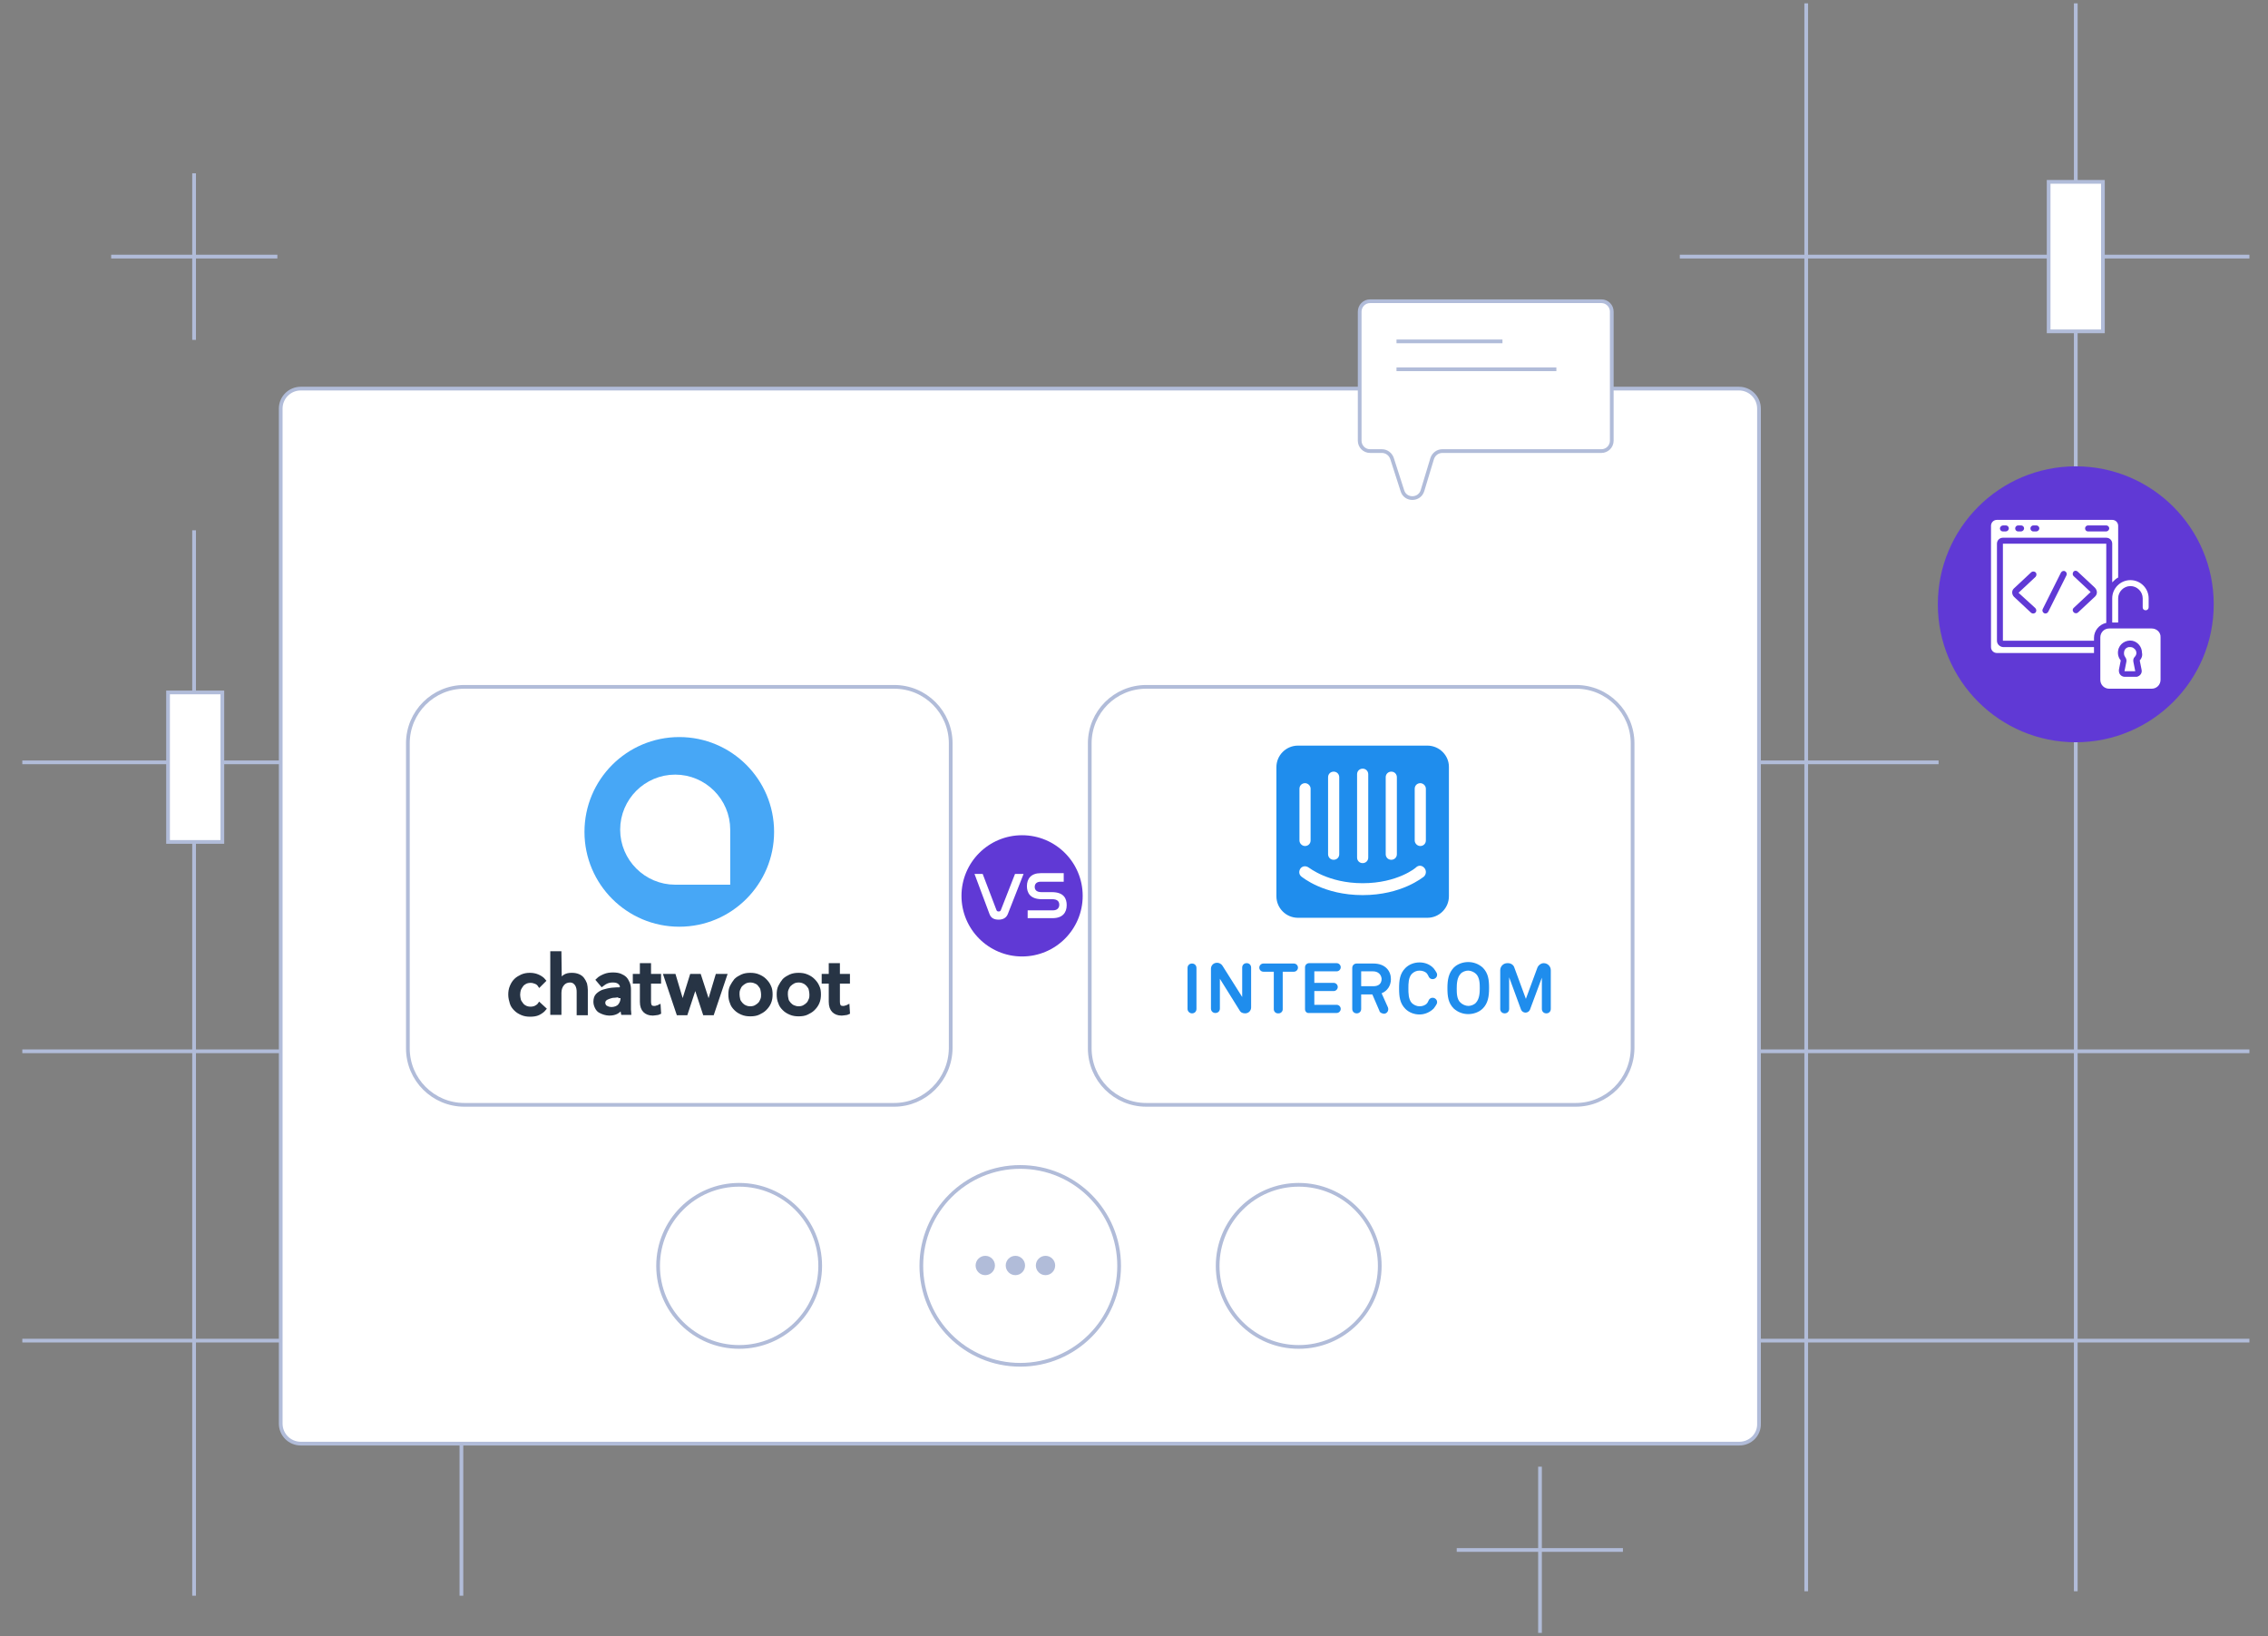 <?xml version="1.0" encoding="utf-8"?>
<!-- Generator: Adobe Illustrator 24.3.0, SVG Export Plug-In . SVG Version: 6.00 Build 0)  -->
<svg version="1.1" id="Layer_1" xmlns="http://www.w3.org/2000/svg" xmlns:xlink="http://www.w3.org/1999/xlink" x="0px" y="0px"
	 viewBox="0 0 610 440" style="enable-background:new 0 0 610 440;" xml:space="preserve">
<rect x="0" y="0" width="610" height="440" fill="#808080" stroke="none"/>
<style type="text/css">
	.st0{display:none;}
	.st1{display:inline;}
	.st2{fill:none;stroke:#B1BCD9;stroke-miterlimit:10;}
	.st3{display:inline;fill:none;stroke:#B1BCD9;stroke-miterlimit:10;}
	.st4{display:inline;fill:#FFFFFF;stroke:#B1BCD9;stroke-miterlimit:10;}
	.st5{display:inline;fill:#6039D5;stroke:#B1BCD9;stroke-miterlimit:10;}
	.st6{fill:#FFFFFF;stroke:#B1BCD9;stroke-miterlimit:10;}
	.st7{fill:#6039D5;}
	.st8{fill:#FFFFFF;}
	.st9{fill:#0087FF;fill-opacity:0.396;}
	.st10{fill:#0087FF;}
	.st11{display:inline;fill:#B1BCD9;}
	.st12{display:inline;fill:#FFFFFF;}
	.st13{fill:#B1BCD9;}
	.st14{fill-rule:evenodd;clip-rule:evenodd;fill:#FFFFFF;}
	.st15{fill-rule:evenodd;clip-rule:evenodd;fill:#6039D5;}
	.st16{fill:#47A7F6;}
	.st17{fill:#FFFFFF;stroke:#FFFFFF;stroke-width:6;}
	.st18{fill:#273444;stroke:#273445;}
	.st19{fill:#1F8DED;}
</style>
<g class="st0">
	<g class="st1">
		<line class="st2" x1="23.9" y1="69" x2="68.6" y2="69"/>
		<line class="st2" x1="46.2" y1="46.6" x2="46.2" y2="91.4"/>
	</g>
	<g class="st1">
		<line class="st2" x1="385.8" y1="416.8" x2="430.5" y2="416.8"/>
		<line class="st2" x1="408.2" y1="394.4" x2="408.2" y2="439.1"/>
	</g>
	<line class="st3" x1="479.8" y1="0.9" x2="479.8" y2="427.9"/>
	<line class="st3" x1="552.3" y1="0.9" x2="552.3" y2="427.9"/>
	<line class="st3" x1="445.8" y1="69" x2="599" y2="69"/>
	<line class="st3" x1="46.2" y1="142.6" x2="46.2" y2="429.1"/>
	<line class="st3" x1="118.1" y1="142.6" x2="118.1" y2="429.1"/>
	<line class="st3" x1="0" y1="282.7" x2="599" y2="282.7"/>
	<line class="st3" x1="0" y1="360.5" x2="599" y2="360.5"/>
	<line class="st3" x1="0" y1="205" x2="515.4" y2="205"/>
	<rect x="39.2" y="186.2" class="st4" width="14.6" height="40.2"/>
	<rect x="545" y="48.9" class="st4" width="14.6" height="40.2"/>
	<path class="st4" d="M461.8,388.2H74.9c-3,0-5.4-2.4-5.4-5.4V109.9c0-3,2.4-5.4,5.4-5.4h386.8c3,0,5.4,2.4,5.4,5.4v272.9
		C467.2,385.8,464.8,388.2,461.8,388.2z"/>
	<circle class="st3" cx="192.8" cy="340.4" r="21.8"/>
	<circle class="st3" cx="268.4" cy="340.4" r="26.6"/>
	<circle class="st3" cx="343.3" cy="340.4" r="21.8"/>
	<path class="st5" d="M522.4,172.2l32.3-6.9l31.5,6.9v43.9c0,4.1-1.9,7.9-5.1,10.4l-26.8,20.7l-26.8-20.7c-3.2-2.5-5.1-6.3-5.1-10.4
		L522.4,172.2L522.4,172.2z"/>
	<g class="st1">
		<path class="st6" d="M362.5,81h62.2c1.6,0,2.8,1.3,2.8,2.8v34.7c0,1.6-1.3,2.8-2.8,2.8h-42.8c-1.2,0-2.3,0.8-2.7,2l-2.6,8.6
			c-0.8,2.7-4.6,2.7-5.4,0.1l-2.8-8.7c-0.4-1.2-1.5-2-2.7-2h-3.2c-1.6,0-2.8-1.3-2.8-2.8V83.8C359.7,82.3,360.9,81,362.5,81z"/>
		<line class="st2" x1="369.6" y1="91.8" x2="398.1" y2="91.8"/>
		<line class="st2" x1="369.6" y1="99.3" x2="412.6" y2="99.3"/>
	</g>
	<path class="st4" d="M417.8,297.1H302.3c-8.4,0-15.2-6.8-15.2-15.2v-82c0-8.4,6.8-15.2,15.2-15.2h115.6c8.4,0,15.2,6.8,15.2,15.2
		v82C433,290.3,426.2,297.1,417.8,297.1z"/>
	<path class="st4" d="M234.5,297.1H118.9c-8.4,0-15.2-6.8-15.2-15.2v-82c0-8.4,6.8-15.2,15.2-15.2h115.6c8.4,0,15.2,6.8,15.2,15.2
		v82C249.6,290.3,242.8,297.1,234.5,297.1z"/>
	<g class="st1">
		<circle class="st7" cx="268.9" cy="240.9" r="16.3"/>
		<g>
			<path class="st8" d="M258.3,235l3.7,9.7c0.1,0.3,0.3,0.4,0.6,0.4s0.5-0.1,0.6-0.4l3.8-9.7h2.3l-4.2,10.7
				c-0.4,1.1-1.3,1.6-2.5,1.6s-2.1-0.4-2.5-1.6l-4-10.7H258.3z"/>
			<path class="st8" d="M280.1,235v2.1h-6.2c-1.1,0-1.6,0.6-1.6,1.4c0,0.7,0.4,1.4,1.8,1.4h2.8c3.3,0,4,1.8,4,3.5
				c0,2-1.1,3.5-3.8,3.5h-6.7v-2.1h6.8c1.1,0,1.7-0.6,1.7-1.5c0-0.8-0.4-1.5-1.9-1.5h-2.8c-3.2,0-4-1.8-4-3.5c0-2,1.1-3.5,3.7-3.5
				h6.2V235z"/>
		</g>
	</g>
	<g class="st1">
		<g id="g1000_1_" transform="matrix(0.557,0,0,0.557,19.072,3.666)">
			<g id="g982_1_" transform="translate(-640.42,-172.99)">
				<g id="g976_1_">
					<path id="path974_1_" class="st8" d="M884.9,527.3h50.9l25.7,23.9v28.6c0,30-24.6,37-38,44.1c-14.7-6.8-37.6-14.1-38-44.1
						L884.9,527.3z"/>
				</g>
				<g id="g980_1_">
					<path id="path978_1_" class="st8" d="M884.9,527.3h50.9l25.7,23.9v28.6c0,30-24.6,37-38,44.1c-14.7-6.8-37.6-14.1-38-44.1
						L884.9,527.3z"/>
				</g>
			</g>
			<g id="g998_1_" transform="translate(-125.38,-26.449)">
				<path id="path984_1_" class="st9" d="M369.9,380.8l0.6,45.5h38v-45.5H369.9z"/>
				<path id="path986_1_" class="st9" d="M408.5,426.3v50.4c14.7-6.7,37.6-19.6,38-49.5v-0.9H408.5z"/>
				<path id="path988_1_" class="st10" d="M366.8,377.7v3.1l0.6,52.5c0.2,15.7,6.6,26.1,14.7,33s17.9,10.5,25.1,13.8l1.4,0.6
					l1.3-0.7c6.4-3.4,16.2-7,24.5-13.8s15.1-17.1,15.1-33v-29.9L422,377.7H366.8z M372.9,383.8h42.5v25.8h28.1v23.6
					c0,14.2-5.5,22.3-12.8,28.3c-6.9,5.6-15.3,9-22.2,12.4c-7.3-3.3-15.7-6.6-22.4-12.3c-7.1-6-12.4-14.2-12.5-28.4L372.9,383.8z
					 M421.5,385.6l19.4,18h-19.4V385.6z"/>
				<g id="g996_1_" transform="matrix(1.111,0,0,1.111,18.926,21.932)">
					<path id="path992_1_" class="st10" d="M350.4,354.1c-5.1,0-9.3,4.2-9.3,9.3c0,3.7,2.2,6.9,5.3,8.4l-3.3,17.2h14.6l-3.3-17.2
						c3.1-1.5,5.3-4.7,5.3-8.4C359.7,358.3,355.6,354.1,350.4,354.1z"/>
				</g>
			</g>
		</g>
		<g id="text1012_1_" transform="matrix(0.916,0,0,0.916,-4.787,0.862)">
			<path id="path1014_1_" class="st10" d="M156.3,303.5c-1.8,0-3.1-0.6-3.9-1.9c-0.9-1.3-1.3-3.1-1.3-5.4s0.4-4.1,1.3-5.4
				c0.9-1.3,2.2-1.9,3.9-1.9c0.7,0,1.2,0.1,1.7,0.3c0.5,0.2,0.9,0.4,1.3,0.7c0.4,0.3,0.6,0.6,0.9,1c0.2,0.4,0.4,0.8,0.6,1.2
				l-1.7,0.7c-0.1-0.3-0.3-0.6-0.4-0.9c-0.1-0.3-0.3-0.5-0.5-0.7s-0.5-0.4-0.7-0.5c-0.3-0.1-0.7-0.2-1.1-0.2c-0.5,0-1,0.1-1.4,0.3
				c-0.4,0.2-0.7,0.5-1,0.9s-0.5,0.9-0.6,1.4c-0.1,0.6-0.2,1.2-0.2,1.8v2.3c0,0.7,0.1,1.3,0.2,1.8c0.1,0.6,0.3,1,0.6,1.4
				s0.6,0.7,1,0.9c0.4,0.2,0.9,0.3,1.4,0.3c0.4,0,0.8-0.1,1.1-0.2s0.5-0.3,0.7-0.5s0.4-0.5,0.5-0.7c0.1-0.3,0.3-0.6,0.4-0.9l1.7,0.7
				c-0.2,0.4-0.4,0.8-0.6,1.2c-0.2,0.4-0.5,0.7-0.9,1.1c-0.4,0.3-0.8,0.5-1.3,0.7C157.6,303.4,157,303.5,156.3,303.5L156.3,303.5z"
				/>
			<path id="path1016_1_" class="st10" d="M163.5,301.7h2.9v-7.3h-2.9v-1.6h4.8v2.7h0.1c0.2-0.9,0.6-1.5,1.2-2
				c0.6-0.5,1.3-0.7,2.3-0.7h1.4v1.8h-2c-0.9,0-1.6,0.3-2.2,0.8c-0.5,0.5-0.8,1.2-0.8,2v4.3h3.9v1.6h-8.8v-1.6L163.5,301.7
				L163.5,301.7z"/>
			<path id="path1018_1_" class="st10" d="M183.4,292.8h1.9l-5.1,12.6c-0.1,0.3-0.3,0.6-0.4,0.8c-0.1,0.2-0.3,0.4-0.5,0.6
				s-0.5,0.3-0.8,0.4s-0.6,0.1-1.1,0.1h-1.6v-1.6h2.4l1.1-2.7l-4.2-10.3h2l1.7,4.4l1.4,3.8h0.1l1.4-3.8L183.4,292.8z"/>
			<path id="path1020_1_" class="st10" d="M188,292.8h1.9v1.7h0.1c0.3-0.6,0.7-1.1,1.3-1.5c0.5-0.3,1.2-0.5,1.9-0.5
				c1.3,0,2.2,0.5,3,1.4c0.7,0.9,1.1,2.3,1.1,4c0,1.8-0.4,3.1-1.1,4c-0.7,0.9-1.7,1.4-3,1.4c-0.8,0-1.4-0.2-1.9-0.5
				s-0.9-0.8-1.3-1.5h-0.1v5.8H188V292.8z M192.4,301.9c0.9,0,1.6-0.3,2.1-0.8c0.5-0.6,0.7-1.3,0.7-2.2v-1.7c0-0.9-0.2-1.6-0.7-2.2
				s-1.2-0.8-2.1-0.8c-0.3,0-0.7,0-1,0.1s-0.6,0.2-0.8,0.4c-0.2,0.2-0.4,0.4-0.5,0.6s-0.2,0.5-0.2,0.9v3.6c0,0.3,0.1,0.6,0.2,0.9
				c0.1,0.3,0.3,0.5,0.5,0.6c0.2,0.2,0.5,0.3,0.8,0.4C191.8,301.8,192.1,301.9,192.4,301.9z"/>
			<path id="path1022_1_" class="st10" d="M205,303.2c-0.9,0-1.5-0.2-1.9-0.7s-0.6-1.1-0.6-1.8v-6.4h-3.3v-1.6h2.4
				c0.4,0,0.6-0.1,0.8-0.2s0.2-0.4,0.2-0.8V289h1.8v3.7h4.6v1.6h-4.6v7.3h4.6v1.6H205z"/>
			<path id="path1024_1_" class="st10" d="M212.3,303.2v-14.1h5.2c1.3,0,2.3,0.4,3,1.1s1.1,1.7,1.1,3.1c0,1.3-0.4,2.3-1.1,3.1
				c-0.7,0.7-1.7,1.1-3,1.1h-3.2v5.8L212.3,303.2z M214.3,295.7h3.1c0.7,0,1.3-0.2,1.6-0.5c0.4-0.4,0.6-0.9,0.6-1.5v-1
				c0-0.6-0.2-1.1-0.6-1.5c-0.4-0.4-0.9-0.5-1.6-0.5h-3.1V295.7z"/>
			<path id="path1026_1_" class="st10" d="M232.7,303.2c-0.6,0-1.1-0.2-1.4-0.5c-0.3-0.3-0.5-0.7-0.5-1.3h-0.1
				c-0.2,0.6-0.6,1.1-1.1,1.4s-1.2,0.5-2,0.5c-1.1,0-1.9-0.3-2.6-0.8c-0.6-0.6-1-1.3-1-2.3s0.4-1.8,1.1-2.3s1.9-0.8,3.4-0.8h2.1
				v-0.9c0-0.7-0.2-1.3-0.6-1.7c-0.4-0.4-1-0.6-1.8-0.6c-0.7,0-1.3,0.1-1.7,0.4s-0.8,0.6-1.1,1.1l-1.2-1c0.1-0.3,0.3-0.5,0.6-0.8
				c0.2-0.3,0.5-0.5,0.9-0.7c0.3-0.2,0.7-0.4,1.2-0.5c0.4-0.1,0.9-0.2,1.5-0.2c1.3,0,2.3,0.3,3,1c0.7,0.6,1.1,1.5,1.1,2.7v5.5h1.4
				v1.6h-1.2L232.7,303.2L232.7,303.2z M227.9,302c0.8,0,1.4-0.2,1.9-0.5s0.7-0.8,0.7-1.3v-1.6h-2.1c-0.9,0-1.6,0.1-2,0.4
				s-0.6,0.6-0.6,1.1v0.4c0,0.5,0.2,0.9,0.5,1.2S227.3,302,227.9,302L227.9,302z"/>
			<path id="path1028_1_" class="st10" d="M243.3,301.5h-0.1c-0.3,0.6-0.7,1.1-1.3,1.5c-0.5,0.3-1.2,0.5-1.9,0.5
				c-1.3,0-2.2-0.5-3-1.4c-0.7-0.9-1.1-2.3-1.1-4c0-1.8,0.4-3.1,1.1-4c0.7-0.9,1.7-1.4,3-1.4c0.8,0,1.4,0.2,1.9,0.5s0.9,0.8,1.3,1.5
				h0.1v-6.3h1.9v15h-1.9V301.5z M240.8,301.9c0.3,0,0.7,0,1-0.1s0.6-0.2,0.8-0.4c0.2-0.2,0.4-0.4,0.6-0.6c0.1-0.3,0.2-0.6,0.2-0.9
				v-3.6c0-0.3-0.1-0.6-0.2-0.9c-0.1-0.3-0.3-0.5-0.6-0.6c-0.2-0.2-0.5-0.3-0.8-0.4s-0.6-0.1-1-0.1c-0.9,0-1.6,0.3-2.1,0.8
				s-0.7,1.3-0.7,2.2v1.7c0,0.9,0.2,1.6,0.7,2.2C239.2,301.6,239.9,301.9,240.8,301.9z"/>
		</g>
	</g>
	<circle class="st11" cx="259" cy="340.3" r="2.6"/>
	<circle class="st11" cx="267.1" cy="340.3" r="2.6"/>
	<circle class="st11" cx="275.2" cy="340.3" r="2.6"/>
	<path class="st12" d="M576.8,210.2l-4.3-4.3l-9,9c-1.6,1.6-3.6,2.6-5.8,3l5.7,5.7c0.5,0.5,1.4,0.5,1.9,0l11.5-11.5
		C577.3,211.6,577.3,210.7,576.8,210.2z"/>
	<path class="st12" d="M570.7,203.8c1.5-1.5,1.5-4,0-5.5l0,0c-0.4-0.4-0.8-0.7-1.3-0.9c0.4-1,0.5-2.8-0.9-4.2l0,0
		c-0.4-0.4-0.8-0.7-1.3-0.8c0.4-1,0.5-2.8-0.9-4.2l0,0c-0.4-0.4-0.8-0.7-1.3-0.9c0.4-1,0.5-2.8-0.9-4.2l0,0l0,0
		c-1.5-1.5-4-1.5-5.5,0l-2.5,2.5l1.3,1.3c2.2,2.2,2.2,5.7,0,7.9c-0.7,0.7-1.6,1.2-2.6,1.5c-0.2,1-0.7,1.9-1.5,2.6
		c-0.7,0.7-1.6,1.2-2.6,1.5c-0.2,1-0.7,1.9-1.5,2.6c-0.7,0.7-1.6,1.2-2.6,1.5c-0.2,1-0.7,1.9-1.5,2.6c-1,1-2.4,1.6-3.9,1.6
		s-2.9-0.6-3.9-1.6l-1.3-1.3l-4.3,4.3c-0.5,0.5-0.5,1.4,0,1.9l11.5,11.5c0.5,0.5,1.4,0.5,1.9,0l8.2-8.2h2.3c2.2,0,4.3-0.9,5.9-2.4
		L570.7,203.8z"/>
	<path class="st12" d="M539.3,205.3c1.1,1.1,2.9,1.1,4.1,0c1.1-1.1,1.1-2.9,0-4.1c1.1,1.1,2.9,1.1,4.1,0c1.1-1.1,1.1-2.9,0-4.1
		c1.1,1.1,2.9,1.1,4.1,0s1.1-2.9,0-4.1c1.1,1.1,2.9,1.1,4.1,0c1.1-1.1,1.1-2.9,0-4.1l-5.7-5.7c-1.1-1.1-2.9-1.1-4.1,0
		s-1.1,2.9,0,4.1l0.7,0.7c-1.1-1.1-2.9-1.1-4.1,0c-1.1,1.1-1.1,2.9,0,4.1l1.4,1.4c-1.1-1.1-2.9-1.1-4.1,0c-1.1,1.1-1.1,2.9,0,4.1
		l1.4,1.4c-1.1-1.1-2.9-1.1-4.1,0c-1.1,1.1-1.1,2.9,0,4.1L539.3,205.3z"/>
	<path class="st12" d="M556.8,181.4c0.2-0.2,0.4-0.4,0.6-0.5l-0.8-0.8c-0.4-0.4-1-0.5-1.5-0.3l-3.3,1.7l2.5,2.5L556.8,181.4z"/>
</g>
<g>
	<g>
		<line class="st2" x1="29.9" y1="69" x2="74.6" y2="69"/>
		<line class="st2" x1="52.2" y1="46.6" x2="52.2" y2="91.4"/>
	</g>
	<g>
		<line class="st2" x1="391.8" y1="416.8" x2="436.5" y2="416.8"/>
		<line class="st2" x1="414.2" y1="394.4" x2="414.2" y2="439.1"/>
	</g>
	<line class="st2" x1="485.8" y1="0.9" x2="485.8" y2="427.9"/>
	<line class="st2" x1="558.3" y1="0.9" x2="558.3" y2="427.9"/>
	<line class="st2" x1="451.8" y1="69" x2="605" y2="69"/>
	<line class="st2" x1="52.2" y1="142.6" x2="52.2" y2="429.1"/>
	<line class="st2" x1="124.1" y1="142.6" x2="124.1" y2="429.1"/>
	<line class="st2" x1="6" y1="282.7" x2="605" y2="282.7"/>
	<line class="st2" x1="6" y1="360.5" x2="605" y2="360.5"/>
	<line class="st2" x1="6" y1="205" x2="521.4" y2="205"/>
	<rect x="45.2" y="186.2" class="st6" width="14.6" height="40.2"/>
	<rect x="551" y="48.9" class="st6" width="14.6" height="40.2"/>
	<path class="st6" d="M467.8,388.2H80.9c-3,0-5.4-2.4-5.4-5.4V109.9c0-3,2.4-5.4,5.4-5.4h386.8c3,0,5.4,2.4,5.4,5.4v272.9
		C473.2,385.8,470.8,388.2,467.8,388.2z"/>
	<circle class="st2" cx="198.8" cy="340.4" r="21.8"/>
	<circle class="st2" cx="274.4" cy="340.4" r="26.6"/>
	<circle class="st2" cx="349.3" cy="340.4" r="21.8"/>
	<g>
		<path class="st6" d="M368.5,81h62.2c1.6,0,2.8,1.3,2.8,2.8v34.7c0,1.6-1.3,2.8-2.8,2.8h-42.8c-1.2,0-2.3,0.8-2.7,2l-2.6,8.6
			c-0.8,2.7-4.6,2.7-5.4,0.1l-2.8-8.7c-0.4-1.2-1.5-2-2.7-2h-3.2c-1.6,0-2.8-1.3-2.8-2.8V83.8C365.7,82.3,366.9,81,368.5,81z"/>
		<line class="st2" x1="375.6" y1="91.8" x2="404.1" y2="91.8"/>
		<line class="st2" x1="375.6" y1="99.3" x2="418.6" y2="99.3"/>
	</g>
	<path class="st6" d="M423.8,297.1H308.3c-8.4,0-15.2-6.8-15.2-15.2v-82c0-8.4,6.8-15.2,15.2-15.2h115.6c8.4,0,15.2,6.8,15.2,15.2
		v82C439,290.3,432.2,297.1,423.8,297.1z"/>
	<path class="st6" d="M240.5,297.1H124.9c-8.4,0-15.2-6.8-15.2-15.2v-82c0-8.4,6.8-15.2,15.2-15.2h115.6c8.4,0,15.2,6.8,15.2,15.2
		v82C255.6,290.3,248.8,297.1,240.5,297.1z"/>
	<g>
		<circle class="st7" cx="274.9" cy="240.9" r="16.3"/>
		<g>
			<path class="st8" d="M264.3,235l3.7,9.7c0.1,0.3,0.3,0.4,0.6,0.4s0.5-0.1,0.6-0.4l3.8-9.7h2.3l-4.2,10.7
				c-0.4,1.1-1.3,1.6-2.5,1.6s-2.1-0.4-2.5-1.6l-4-10.7H264.3z"/>
			<path class="st8" d="M286.1,235v2.1h-6.2c-1.1,0-1.6,0.6-1.6,1.4c0,0.7,0.4,1.4,1.8,1.4h2.8c3.3,0,4,1.8,4,3.5
				c0,2-1.1,3.5-3.8,3.5h-6.7v-2.1h6.8c1.1,0,1.7-0.6,1.7-1.5c0-0.8-0.4-1.5-1.9-1.5h-2.8c-3.2,0-4-1.8-4-3.5c0-2,1.1-3.5,3.7-3.5
				h6.2V235z"/>
		</g>
	</g>
	<circle class="st13" cx="265" cy="340.3" r="2.6"/>
	<circle class="st13" cx="273.1" cy="340.3" r="2.6"/>
	<circle class="st13" cx="281.2" cy="340.3" r="2.6"/>
	<circle class="st14" cx="559" cy="165.3" r="28.3"/>
	<circle class="st15" cx="558.3" cy="162.5" r="37.1"/>
	<g id="woot-log">
		<circle id="Oval" class="st16" cx="182.7" cy="223.7" r="25.5"/>
		<path id="Fill-1" class="st17" d="M193.4,234.9h-11.8c-6.5,0-11.8-5.3-11.8-11.8c0-6.5,5.3-11.8,11.8-11.8
			c6.5,0,11.8,5.3,11.8,11.8V234.9z"/>
	</g>
	<path id="chatwoot" class="st18" d="M145.1,264.9c-0.2-0.3-0.5-0.6-1-0.8s-0.9-0.3-1.4-0.3c-0.5,0-1,0.1-1.4,0.3
		c-0.4,0.2-0.8,0.5-1,0.8s-0.5,0.7-0.7,1.2c-0.1,0.4-0.2,0.9-0.2,1.4s0.1,0.9,0.2,1.4c0.1,0.4,0.4,0.8,0.7,1.2s0.6,0.6,1,0.8
		s0.9,0.3,1.4,0.3c0.5,0,1-0.1,1.4-0.3c0.4-0.2,0.8-0.5,1-0.8l1.3,1.2c-0.4,0.5-1,0.9-1.6,1.2c-0.6,0.3-1.4,0.4-2.2,0.4
		c-0.8,0-1.5-0.1-2.2-0.4c-0.7-0.3-1.2-0.6-1.7-1.1c-0.5-0.5-0.9-1-1.1-1.7s-0.4-1.4-0.4-2.2c0-0.8,0.1-1.5,0.4-2.2s0.6-1.2,1.1-1.7
		c0.5-0.5,1.1-0.8,1.7-1.1c0.7-0.3,1.4-0.4,2.1-0.4c0.7,0,1.4,0.1,2.1,0.4c0.7,0.3,1.3,0.7,1.7,1.2L145.1,264.9z M150.6,263.9
		c0.2-0.5,0.7-0.9,1.2-1.3c0.6-0.4,1.2-0.5,2-0.5c0.7,0,1.2,0.1,1.7,0.3c0.5,0.2,0.9,0.5,1.2,0.9c0.3,0.4,0.5,0.8,0.7,1.3
		c0.1,0.5,0.2,1,0.2,1.6v6.3h-2v-5.6c0-0.4,0-0.8-0.1-1.2c-0.1-0.4-0.2-0.7-0.4-1c-0.2-0.3-0.4-0.5-0.7-0.7
		c-0.3-0.2-0.7-0.3-1.1-0.3c-0.8,0-1.5,0.3-2,0.9c-0.5,0.6-0.8,1.4-0.8,2.4v5.4h-2v-16.1h2L150.6,263.9L150.6,263.9z M167.3,265.9
		c0-0.8-0.2-1.3-0.7-1.7c-0.5-0.4-1.1-0.5-1.8-0.5c-0.6,0-1.1,0.1-1.6,0.3s-0.9,0.5-1.3,0.8l-1.1-1.3c0.5-0.5,1.1-0.8,1.8-1.1
		c0.7-0.3,1.5-0.4,2.3-0.4c0.7,0,1.4,0.1,1.9,0.3c0.5,0.2,1,0.5,1.3,0.8s0.6,0.8,0.8,1.3c0.2,0.5,0.3,1,0.3,1.6v4.4
		c0,0.3,0,0.7,0,1.1c0,0.4,0.1,0.7,0.1,0.9h-1.8c-0.1-0.5-0.2-1-0.2-1.5h-0.1c-0.4,0.5-0.8,1-1.4,1.3c-0.6,0.3-1.2,0.4-2,0.4
		c-0.4,0-0.8-0.1-1.2-0.2c-0.4-0.1-0.8-0.3-1.2-0.5c-0.4-0.2-0.7-0.6-0.9-1c-0.2-0.4-0.4-0.9-0.4-1.5c0-0.8,0.2-1.4,0.6-1.8
		c0.4-0.4,1-0.8,1.6-1c0.7-0.2,1.4-0.4,2.3-0.5c0.8-0.1,1.7-0.1,2.5-0.1V265.9z M166.8,267.7c-0.5,0-1,0-1.5,0.1
		c-0.5,0-1,0.1-1.5,0.3s-0.8,0.3-1.1,0.6c-0.3,0.3-0.4,0.6-0.4,1c0,0.3,0.1,0.5,0.2,0.7c0.1,0.2,0.3,0.4,0.5,0.5
		c0.2,0.1,0.4,0.2,0.7,0.3c0.2,0,0.5,0.1,0.7,0.1c0.9,0,1.7-0.3,2.2-0.8c0.5-0.6,0.8-1.3,0.8-2.1v-0.5H166.8z M177.3,264h-2.7v5.3
		c0,0.6,0.1,1,0.3,1.3c0.2,0.3,0.6,0.4,1.1,0.4c0.2,0,0.4,0,0.6-0.1c0.2,0,0.4-0.1,0.6-0.2l0.1,1.6c-0.2,0.1-0.5,0.2-0.8,0.2
		c-0.3,0-0.6,0.1-0.9,0.1c-1,0-1.7-0.3-2.2-0.8c-0.5-0.5-0.8-1.3-0.8-2.4V264h-1.9v-1.6h1.9v-2.9h2v2.9h2.7V264z M181.3,262.4
		l2.3,7.7h0l2.4-7.7h2.1l2.5,7.7h0l2.3-7.7h2.1l-3.4,10.1h-2.1l-2.5-7.6h0l-2.5,7.6h-2.1l-3.4-10.1H181.3z M207.3,267.4
		c0,0.8-0.1,1.5-0.4,2.2c-0.3,0.7-0.7,1.2-1.2,1.7c-0.5,0.5-1.1,0.8-1.7,1.1s-1.4,0.4-2.2,0.4s-1.5-0.1-2.2-0.4
		c-0.7-0.3-1.2-0.6-1.7-1.1c-0.5-0.5-0.9-1-1.1-1.7c-0.3-0.7-0.4-1.4-0.4-2.2c0-0.8,0.1-1.5,0.4-2.1c0.3-0.6,0.7-1.2,1.1-1.7
		c0.5-0.5,1.1-0.8,1.7-1.1c0.7-0.3,1.4-0.4,2.2-0.4s1.5,0.1,2.2,0.4s1.2,0.6,1.7,1.1c0.5,0.5,0.9,1,1.2,1.7
		C207.2,265.9,207.3,266.6,207.3,267.4z M205.2,267.4c0-0.5-0.1-0.9-0.2-1.4s-0.4-0.8-0.7-1.2s-0.6-0.6-1.1-0.8
		c-0.4-0.2-0.9-0.3-1.4-0.3c-0.5,0-1,0.1-1.4,0.3c-0.4,0.2-0.8,0.5-1.1,0.8c-0.3,0.3-0.5,0.7-0.7,1.2s-0.2,0.9-0.2,1.4
		c0,0.5,0.1,0.9,0.2,1.4s0.4,0.8,0.7,1.2c0.3,0.3,0.6,0.6,1.1,0.8c0.4,0.2,0.9,0.3,1.4,0.3c0.5,0,1-0.1,1.4-0.3s0.8-0.5,1.1-0.8
		c0.3-0.3,0.5-0.7,0.7-1.2S205.2,267.9,205.2,267.4z M220.3,267.4c0,0.8-0.1,1.5-0.4,2.2c-0.3,0.7-0.7,1.2-1.2,1.7
		c-0.5,0.5-1.1,0.8-1.7,1.1s-1.4,0.4-2.2,0.4c-0.8,0-1.5-0.1-2.2-0.4c-0.7-0.3-1.2-0.6-1.7-1.1c-0.5-0.5-0.9-1-1.1-1.7
		c-0.3-0.7-0.4-1.4-0.4-2.2c0-0.8,0.1-1.5,0.4-2.1c0.3-0.6,0.7-1.2,1.1-1.7c0.5-0.5,1.1-0.8,1.7-1.1c0.7-0.3,1.4-0.4,2.2-0.4
		c0.8,0,1.5,0.1,2.2,0.4s1.2,0.6,1.7,1.1c0.5,0.5,0.9,1,1.2,1.7C220.2,265.9,220.3,266.6,220.3,267.4z M218.2,267.4
		c0-0.5-0.1-0.9-0.2-1.4s-0.4-0.8-0.7-1.2c-0.3-0.3-0.6-0.6-1.1-0.8c-0.4-0.2-0.9-0.3-1.4-0.3c-0.5,0-1,0.1-1.4,0.3
		c-0.4,0.2-0.8,0.5-1.1,0.8c-0.3,0.3-0.5,0.7-0.7,1.2s-0.2,0.9-0.2,1.4c0,0.5,0.1,0.9,0.2,1.4s0.4,0.8,0.7,1.2
		c0.3,0.3,0.6,0.6,1.1,0.8s0.9,0.3,1.4,0.3c0.5,0,1-0.1,1.4-0.3c0.4-0.2,0.8-0.5,1.1-0.8c0.3-0.3,0.5-0.7,0.7-1.2
		S218.2,267.9,218.2,267.4z M228.1,264h-2.7v5.3c0,0.6,0.1,1,0.3,1.3c0.2,0.3,0.6,0.4,1.1,0.4c0.2,0,0.4,0,0.6-0.1
		c0.2,0,0.4-0.1,0.6-0.2l0.1,1.6c-0.2,0.1-0.5,0.2-0.8,0.2c-0.3,0-0.6,0.1-0.9,0.1c-1,0-1.7-0.3-2.2-0.8c-0.5-0.5-0.8-1.3-0.8-2.4
		V264h-1.9v-1.6h1.9v-2.9h2v2.9h2.7V264z"/>
	<g>
		<path class="st19" d="M383.9,200.5h-34.8c-3.2,0-5.8,2.6-5.8,5.8V241c0,3.2,2.6,5.8,5.8,5.8h34.8c3.2,0,5.8-2.6,5.8-5.8v-34.8
			C389.7,203.1,387.1,200.5,383.9,200.5z"/>
		<path class="st8" d="M372.7,209c0-0.9,0.7-1.5,1.5-1.5c0.9,0,1.5,0.7,1.5,1.5v20.7c0,0.9-0.7,1.5-1.5,1.5c-0.9,0-1.5-0.7-1.5-1.5
			V209z"/>
		<path class="st8" d="M365,208.2c0-0.9,0.7-1.5,1.5-1.5c0.9,0,1.5,0.7,1.5,1.5v22.4c0,0.9-0.7,1.5-1.5,1.5c-0.9,0-1.5-0.7-1.5-1.5
			V208.2z"/>
		<path class="st8" d="M357.2,209c0-0.9,0.7-1.5,1.5-1.5c0.9,0,1.5,0.7,1.5,1.5v20.7c0,0.9-0.7,1.5-1.5,1.5c-0.9,0-1.5-0.7-1.5-1.5
			V209z"/>
		<path class="st8" d="M349.5,212.1c0-0.9,0.7-1.5,1.5-1.5s1.5,0.7,1.5,1.5V226c0,0.9-0.7,1.5-1.5,1.5s-1.5-0.7-1.5-1.5V212.1z"/>
		<path class="st8" d="M383,235.7c-0.3,0.2-6,5-16.5,5c-10.5,0-16.2-4.8-16.5-5c-0.7-0.6-0.7-1.5-0.2-2.2c0.6-0.7,1.5-0.7,2.2-0.2
			c0.1,0,5.2,4.2,14.5,4.2c9.4,0,14.4-4.2,14.4-4.3c0.7-0.6,1.6-0.5,2.2,0.2C383.7,234.1,383.6,235.1,383,235.7L383,235.7z"/>
		<path class="st8" d="M383.5,226c0,0.9-0.7,1.5-1.5,1.5s-1.5-0.7-1.5-1.5v-13.9c0-0.9,0.7-1.5,1.5-1.5s1.5,0.7,1.5,1.5V226z"/>
	</g>
	<g>
		<path class="st19" d="M319.4,271.3v-11c0-0.7,0.5-1.2,1.2-1.2s1.2,0.5,1.2,1.2v11c0,0.7-0.5,1.2-1.2,1.2
			C320,272.5,319.4,272,319.4,271.3z"/>
		<path class="st19" d="M333.4,271.7l-5.3-8.5v8c0,0.7-0.5,1.2-1.2,1.2c-0.7,0-1.2-0.5-1.2-1.2v-10.7c0-0.9,0.7-1.6,1.6-1.6h0.1
			c0.5,0,1.1,0.3,1.4,0.8l5.3,8.4v-7.9c0-0.7,0.5-1.2,1.2-1.2s1.2,0.5,1.2,1.2v10.7c0,0.9-0.7,1.6-1.6,1.6
			C334.3,272.5,333.7,272.3,333.4,271.7L333.4,271.7z"/>
		<path class="st19" d="M345,261.3v10.1c0,0.6-0.5,1.1-1.1,1.1h-0.2c-0.6,0-1.1-0.5-1.1-1.1v-10.1h-2.8c-0.6,0-1.1-0.5-1.1-1.1
			c0-0.6,0.5-1.1,1.1-1.1h8.2c0.6,0,1.1,0.5,1.1,1.1c0,0.6-0.5,1.1-1.1,1.1H345z"/>
		<path class="st19" d="M351,271.4v-11.3c0-0.6,0.5-1.1,1.1-1.1h7.4c0.6,0,1.1,0.5,1.1,1.1c0,0.6-0.5,1.1-1.1,1.1h-6v3.1h5.2
			c0.6,0,1.1,0.5,1.1,1.1c0,0.6-0.5,1.1-1.1,1.1h-5.2v3.7h6c0.6,0,1.1,0.5,1.1,1.1c0,0.6-0.5,1.1-1.1,1.1h-7.4
			C351.5,272.5,351,272,351,271.4L351,271.4z"/>
		<path class="st19" d="M371,271.8l-1.9-4.4h-3v3.9c0,0.7-0.5,1.2-1.2,1.2h0c-0.7,0-1.2-0.5-1.2-1.2v-11c0-0.7,0.5-1.2,1.2-1.2h4.5
			c3.2,0,4.7,2,4.7,4.2c0,1.8-1,3.2-2.5,3.8l1.7,3.8c0.3,0.8-0.2,1.7-1.1,1.7C371.6,272.5,371.1,272.3,371,271.8L371,271.8z"/>
		<path class="st8" d="M369.3,261.2h-3.2v4h3.3c1.4,0,2.2-0.7,2.2-2C371.5,262.1,370.7,261.2,369.3,261.2L369.3,261.2z"/>
		<path class="st19" d="M385.6,271.2c-1,1-2.4,1.6-3.8,1.6s-2.8-0.5-3.8-1.5c-1.5-1.5-1.7-3.3-1.7-5.5s0.2-4,1.7-5.5
			c1-1,2.4-1.5,3.8-1.5s2.8,0.5,3.8,1.6c0.3,0.4,0.6,0.8,0.8,1.2c0.4,0.8-0.2,1.7-1.1,1.7c-0.5,0-0.9-0.3-1.1-0.8
			c-0.1-0.3-0.3-0.5-0.4-0.7c-0.4-0.5-1.2-0.8-2-0.8c-0.8,0-1.5,0.3-2.1,0.9c-0.9,1-0.9,2.6-0.9,3.9c0,1.2,0,2.9,0.9,3.9
			c0.5,0.5,1.3,0.9,2.1,0.9c0.8,0,1.6-0.3,2-0.8c0.2-0.2,0.3-0.5,0.4-0.7c0.2-0.5,0.6-0.8,1.1-0.8c0.9,0,1.5,0.9,1.1,1.7
			C386.2,270.4,385.9,270.8,385.6,271.2z"/>
		<path class="st19" d="M398.8,271.2c-1,1-2.5,1.5-3.9,1.5c-1.4,0-2.8-0.5-3.9-1.5c-1.5-1.5-1.7-3.3-1.7-5.5s0.3-4,1.7-5.5
			c1-1,2.5-1.5,3.9-1.5s2.8,0.5,3.9,1.5c1.5,1.5,1.7,3.3,1.7,5.5C400.5,268,400.2,269.8,398.8,271.2z"/>
		<path class="st8" d="M397,261.9c-0.5-0.5-1.4-0.9-2.1-0.9s-1.6,0.3-2.1,0.9c-0.9,1-1,2.6-1,3.9c0,1.2,0,2.9,1,3.8
			c0.5,0.5,1.4,0.9,2.1,0.9s1.6-0.3,2.1-0.9c0.9-1,1-2.6,1-3.8C398,264.6,398,262.9,397,261.9L397,261.9z"/>
		<path class="st19" d="M414.7,271.3v-8.4l-3.2,8.6c-0.2,0.5-0.7,0.8-1.2,0.8c-0.5,0-1-0.3-1.2-0.8l-3.2-8.7v8.5
			c0,0.7-0.5,1.2-1.2,1.2c-0.7,0-1.2-0.5-1.2-1.2v-10.4c0-1,0.8-1.9,1.9-1.9h0.2c0.8,0,1.5,0.5,1.7,1.2l3.1,8.4l3.1-8.4
			c0.3-0.7,1-1.2,1.7-1.2c1,0,1.9,0.8,1.9,1.9v10.4c0,0.7-0.5,1.2-1.2,1.2C415.2,272.5,414.7,272,414.7,271.3L414.7,271.3z"/>
	</g>
	<g>
		<path class="st8" d="M578.7,169h-11.4c-1.4,0-2.4,1.1-2.4,2.4v11.4c0,1.4,1.1,2.4,2.4,2.4l0,0h11.4c1.4,0,2.4-1.1,2.4-2.4l0,0
			v-11.4C581.2,170.1,580.1,169,578.7,169z M575.5,177.6l0.5,2.5c0.2,0.9-0.4,1.7-1.3,1.9c-0.1,0-0.2,0-0.3,0h-2.9
			c-0.9,0-1.6-0.7-1.6-1.6c0-0.1,0-0.2,0-0.3l0.5-2.5c-0.6-0.7-0.9-1.7-0.7-2.7c0.3-1.8,2.1-2.9,3.8-2.6c1.5,0.3,2.6,1.7,2.6,3.2
			C576.3,176.3,576,177.1,575.5,177.6L575.5,177.6z"/>
		<path class="st8" d="M574.6,175.6c0-0.5-0.2-0.9-0.6-1.2c-0.3-0.3-0.7-0.4-1.1-0.4c-0.1,0-0.2,0-0.3,0c-0.7,0.1-1.2,0.6-1.3,1.3
			c-0.1,0.5,0,1,0.3,1.4c0.3,0.4,0.4,0.9,0.3,1.3l-0.5,2.5h2.9l-0.5-2.5c-0.1-0.5,0-1,0.3-1.3C574.5,176.3,574.6,175.9,574.6,175.6z
			"/>
		<path class="st8" d="M566.5,160.9v-14.7h-27.8v26.1h24.5v-0.8c0-1.9,1.4-3.6,3.3-4V160.9z M547.4,163.5c0.3,0.3,0.4,0.8,0.1,1.2
			c-0.3,0.3-0.8,0.4-1.2,0.1c0,0,0,0,0,0l-4.6-4.3c-0.6-0.6-0.7-1.6-0.1-2.2c0,0,0.1-0.1,0.1-0.1l4.6-4.3c0.3-0.3,0.8-0.3,1.2,0
			c0.3,0.3,0.3,0.8,0,1.2c0,0,0,0,0,0l-4.6,4.3L547.4,163.5z M555.8,154.7l-4.9,9.8c-0.2,0.4-0.7,0.6-1.1,0.4
			c-0.4-0.2-0.6-0.7-0.4-1.1l4.9-9.8c0.2-0.4,0.7-0.6,1.1-0.4S556,154.3,555.8,154.7L555.8,154.7L555.8,154.7z M563.5,160.4
			l-4.6,4.3c-0.3,0.3-0.9,0.3-1.2-0.1c-0.3-0.3-0.3-0.8,0-1.1l4.6-4.3l-4.6-4.3c-0.3-0.3-0.3-0.8,0-1.2c0.3-0.3,0.8-0.3,1.1,0
			l4.6,4.3C564.1,158.7,564.2,159.7,563.5,160.4C563.6,160.3,563.5,160.4,563.5,160.4L563.5,160.4z"/>
		<path class="st8" d="M537.1,172.3v-26.1c0-0.9,0.7-1.6,1.6-1.6h27.8c0.9,0,1.6,0.7,1.6,1.6v10.4c0.5-0.5,1-1,1.6-1.3v-13.9
			c0-0.9-0.7-1.6-1.6-1.6h-31c-0.9,0-1.6,0.7-1.6,1.6v32.6c0,0.9,0.7,1.6,1.6,1.6h26.1v-1.6h-24.5
			C537.8,173.9,537.1,173.2,537.1,172.3z M561.6,141.3h4.9c0.5,0,0.8,0.4,0.8,0.8s-0.4,0.8-0.8,0.8h-4.9c-0.5,0-0.8-0.4-0.8-0.8
			S561.1,141.3,561.6,141.3z M546.9,141.3h0.8c0.5,0,0.8,0.4,0.8,0.8s-0.4,0.8-0.8,0.8h-0.8c-0.5,0-0.8-0.4-0.8-0.8
			S546.4,141.3,546.9,141.3z M542.8,141.3h0.8c0.5,0,0.8,0.4,0.8,0.8s-0.4,0.8-0.8,0.8h-0.8c-0.5,0-0.8-0.4-0.8-0.8
			S542.3,141.3,542.8,141.3z M538.7,141.3h0.8c0.5,0,0.8,0.4,0.8,0.8s-0.4,0.8-0.8,0.8h-0.8c-0.5,0-0.8-0.4-0.8-0.8
			S538.3,141.3,538.7,141.3z"/>
		<path class="st8" d="M577.1,164.1c0.5,0,0.8-0.4,0.8-0.8v-2.4c0-2.7-2.2-4.9-4.9-4.9s-4.9,2.2-4.9,4.9v6.5h1.6v-6.5
			c0-1.8,1.5-3.3,3.3-3.3s3.3,1.5,3.3,3.3v2.4C576.3,163.8,576.6,164.1,577.1,164.1z"/>
	</g>
</g>
</svg>
